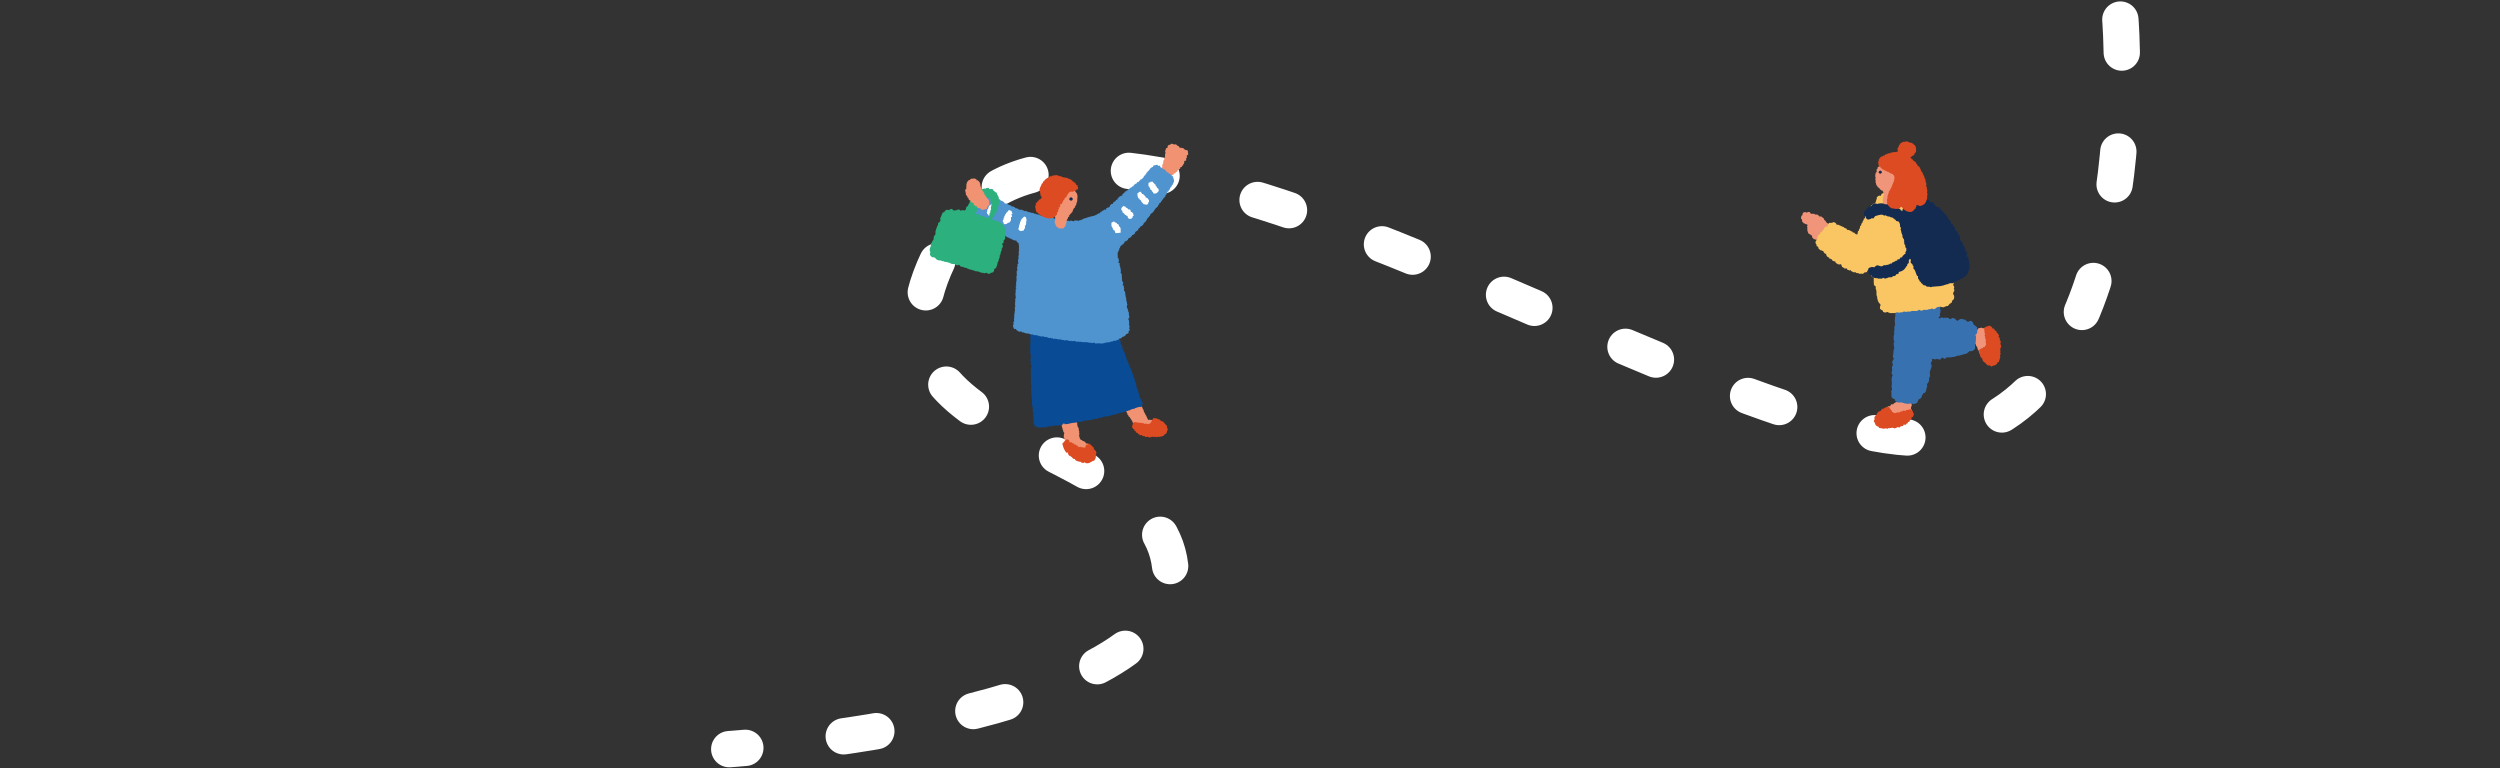 <svg xmlns="http://www.w3.org/2000/svg" xmlns:xlink="http://www.w3.org/1999/xlink" width="757" height="232.688" viewBox="0 0 757 232.688">
  <rect x="0" y="0" width="757" height="232.688" fill="#333333" stroke="none"/>
  <defs>
    <clipPath id="clip-path">
      <rect id="長方形_405" data-name="長方形 405" width="60.615" height="87.021" fill="none"/>
    </clipPath>
    <clipPath id="clip-path-2">
      <rect id="長方形_406" data-name="長方形 406" width="68.44" height="92.343" fill="none"/>
    </clipPath>
    <clipPath id="clip-path-3">
      <rect id="長方形_407" data-name="長方形 407" width="21.118" height="25.4" fill="none"/>
    </clipPath>
  </defs>
  <g id="グループ_17856" data-name="グループ 17856" transform="translate(4908 -5415.938)">
    <g id="pic_道03" transform="translate(-5436.556 1157.377)">
      <path id="パス_2458" data-name="パス 2458" d="M1170.6,4264.49s9.1,111.736-50.678,125.76-259.4-130.516-302.177-62.376,63.562,59.451,65.28,104.1S749.369,4485.4,749.369,4485.4" fill="none" stroke="#fff" stroke-linecap="round" stroke-width="11" stroke-dasharray="10 30"/>
      <g id="グループ_889" data-name="グループ 889" transform="translate(1073.923 4301.4)">
        <g id="グループ_888" data-name="グループ 888" transform="translate(0 0)" clip-path="url(#clip-path)">
          <path id="パス_2459" data-name="パス 2459" d="M10.043,157.366l-.429.321c-.052.154.194.153.214.214.149.439-.152.695-.214.857l-.107.75H9.4c-.122.18-.065.149-.321.214-.08.3-.191.308-.321.535l-1.393-.107-.107-.214H7.044l-.215-.322H6.615v-.107H6.187a1.269,1.269,0,0,1-.75-.322c-.422-.122-.138-.03-.321-.321H5.008v-.214l-.214-.107v-.535l-.322-.214-.107-.535H4.259v-.322l-.214-.107q-.054-.268-.107-.536H3.83v-.428l-.321-.214-.107-.643-.215-.107-.107-.643H2.974v-.214H2.866l.107-.642H3.08c-.036-.143-.071-.286-.107-.429H2.866v-.429l-.214-.107v-.107c-.078-.13.006-.006-.107-.107a1.338,1.338,0,0,1,.642-1.071l.107-.214h.429l.428-.642a4.718,4.718,0,0,1,1.178-.214v.107l.429.107v-.107l1.607-.214c.181.224.4.255.642.429l.429.535.429.107v.107l.428.322c0,.188-.107.857-.107.857h.107l.107.322.214.107c.138.229.012.443.107.75h.107l.107,1.393c0,.021-.151.036-.107.214h.107v.214h.107q.053.8.107,1.606h-.107Z" transform="translate(49.511 -93.698)" fill="#f09579" fill-rule="evenodd"/>
          <path id="パス_2460" data-name="パス 2460" d="M82.2,210.028a1.639,1.639,0,0,1,.107.857,4.315,4.315,0,0,1-.536.536c-.061.194.135.354.215.428v.964l-.321.214v.322h-.107l-.214.321-.536.107v.107h-.321l-.107.215a1.673,1.673,0,0,1-1.071.642l-.107.321a6.189,6.189,0,0,1-2.357.536v-.107l-.642-.214v-.107c-.209-.044-.6.278-.75.321-.342.1-.777-.221-.964-.321h-.214v-.107l-.214-.107v-.214h-.107v-.214l-.321-.107-.107-.214H73.2V214.1l-.322-.107c-.153-.646-.564-.544-.642-1.178H72.13c-.1-.277.6-1.39.75-1.5h.214l.107-.214h.107v-.321h.107l.107-.429a2.661,2.661,0,0,0,.75-.429h.214c.036-.107.071-.214.107-.321H74.7c.168-.189.124-.241.429-.321v-.107h.643c.065-.214-.015-.092.107-.214.188-.663.38-.188.857-.429l.214-.321h.214V208.1l.642-.214v-.107h.75c.06-.027,0-.148.321-.214a1.9,1.9,0,0,1,.535-.964h.107c.127-.083.011.009.107-.107a1.3,1.3,0,0,1,1.071.535l.214.107c.089.129.082.448.214.535h.321l.75.535.107.75c-.057.228-.369.612-.214,1.071Z" transform="translate(-48.78 -129.009)" fill="#f09579" fill-rule="evenodd"/>
          <path id="パス_2461" data-name="パス 2461" d="M19.435,156.163h.107v-.857h-.107v-.75h.107l-.107-2.142h.107l.107-.643h.107c.069-.3-.26-.537-.321-.75l.107-.75h.107l-.107-1.285h.107q.054-.214.107-.428h.107c.08-.358-.362-.586-.215-1.071h.107v-.321h.107v-.214h.107c.036-.107.071-.214.107-.322h.107c.012-.164-.316-.417-.321-.428v-.857l.214-.107-.107-.107q.054-.643.107-1.285h.107v-.321h.107l-.214-1.393v-.321c.033-.085.307-.024.214-.429h-.107v-.322h-.107v-1.5h.107v-.321h.107l-.107-.964h.107v-1.5H20.4v-.214h.107q-.054-.75-.107-1.5.053-.428.107-.857a.176.176,0,0,1-.107-.214h.107v-.214h.107l-.107-.535h.107q.054-.8.107-1.606l.214-.107v-.535h.107l.107-.321h.214l.215-.429h.214v-.107h.428l.107-.214h.215v-.107c.624.041.669.318,1.178.429q.053.535.107,1.071l.643-.214v.107h.321v.107l.321.107v-.107h.429l.107-.214h.214v-.107h.214v-.107l.857.107v-.107l.642-.107v.107h.535v.107h.322v.107l.642-.107v-.107c.26-.077.409.119.536.107v-.107h.642v.107a.87.87,0,0,0,.535.214v-.429l.322-.214v-.214l.214-.107v-.107l.429-.107.214-.321h.214l.107-.215h.429v-.107c.757.084.873.657,1.392.964q.054.482.107.964a.272.272,0,0,0-.107.322h.107c.036.178.072.357.107.535h-.107v.642h-.107v.214H34c-.007.077.2.393.107.643H34v.214h-.107a.9.9,0,0,0-.214.429,2.639,2.639,0,0,1,.428.107l.107-.214h.321V134.1c.388-.1.417.268.75.214v-.107h1.285v.107h.215l.214.321c.23.091.67-.23.75-.321a1.71,1.71,0,0,1,.964.214v.107c.287.231.39.475.857.535v-.214l.321-.107v-.107h.214v-.107h.322v-.107l.642.107v.107h.643l.107.214c.3.191.471.226.642.535.268-.06.782-.409,1.071-.321v.107h.214v.107l.322.214v.214h.107v.321h.107v.214l.321.107.107.214h.215v.107l.428.321c.012.694.182,1.642-.214,2.035-.122.18-.065.149-.321.214q.053.214.107.429h.107q-.053.964-.107,1.928H44.82v.857h-.107v1.071l-.75.643h-.428v.107L43,144.274l-.107.214-.857.642-.857.107v.107h-.215v.107h-.535v.107h-.215v.107h-.857v.107l-.429.107v.107h-.535v.107h-.75v.107h-.964v.107c-.118,0-.3-.217-.536-.107l-.214.321h-.322v.107a1.236,1.236,0,0,1-.857-.428l-.535.642h-.643v-.107h-.321v-.107c-.322-.048-.228.18-.322.214l-1.285-.214c.065.214-.015.092.107.214q-.054.322-.107.643l-.214.107v.214h-.107c-.036.191.372.9.214,1.393h-.107v.321h-.107v.322h-.107v.321H31.11v.214H31l.107,1.607H31q-.054.214-.107.429h-.107v.964h-.107v.322l-.215.107v.214l-.321.214q.053.428.107.857h-.107v.321h-.107q-.108.589-.214,1.178h-.107c-.095.353-.385.474-.75.535-.035.143-.071.286-.107.429l-.214.107v.322h-.107v.214a1.289,1.289,0,0,1-.964.75,3.894,3.894,0,0,1-.428,1.071l-.429.107v.107H26.4v.107h-.535v-.107l-.75-.107v.107h-.642v.107c-.18.03-.186-.1-.214-.107h-.643v-.107h-.429v-.107h-.429v-.107c-.636-.185-1.325.174-1.714-.214-.427-.1-.572-.408-.642-.857h-.322v-.107c-.344-.092-.378-.274-.642-.428q-.053-.964-.107-1.928h.107Z" transform="translate(7.961 -80.835)" fill="#3871af" fill-rule="evenodd"/>
          <path id="パス_2462" data-name="パス 2462" d="M143.238,58.588l.429.322v.321l.321.214.535.75h.214a3.144,3.144,0,0,0,.429.964l.429.107v.107l.322.214V61.8h.107v.429h-.107v.214h-.107c-.014.151.087-.043.107.107v.75l-.535.428v.429h-.107v.322l-.429.321v.107l-.642.107-.214.321-1.606.214v-.107h-.215l-.214-.321c-.177-.059-.2.1-.214.107a2.134,2.134,0,0,1-1.285-.214v-.107l-.321-.214c-.107-.182-.037-.6-.214-.75H139.7l-.215-.321-.429-.107a2.618,2.618,0,0,1-.428-1.928c-.008-.114-.217-.219-.107-.429h.107v-.429l-1.286-.535v-.214c-.214-.065-.092.015-.214-.107-.317-.366.135-.614-.429-.964,0-.483,0-.717.215-.964l.214-.107V57.41h.107V57.2c.029-.048.149-.094.214-.214l.642-.107v.107h.321v.107h.107v-.107c.127-.04.55-.2.75-.107l.429.535h1.071l.107.214h.75v.107h.214l.321.428c.217.138.481-.02.75.107l.107.214h.214Z" transform="translate(-136.704 -35.516)" fill="#f09579" fill-rule="evenodd"/>
          <path id="パス_2463" data-name="パス 2463" d="M38.289,54.07l.214-.107.107-.75.75-.642v-.321l.535-.322v-.214l.536-.429v-.214h.107v-.214h.107c.036-.107.071-.214.107-.322a3.084,3.084,0,0,1,.857-.214c0-.7.195-.68.429-1.071.511.011,1.039.039,1.286-.214a1.239,1.239,0,0,1,.857.429l.107.321.857.107.107.214h.321v.107l.429.107v.107h.321v.107h.214l.107.214c.442.271.675-.01.857.643a1.43,1.43,0,0,1,1.071.321h.214l.107.214h.215l.107.214.535.107.107.214a1.528,1.528,0,0,0,.749.322l.215-1.071h.214l.107-.642.214-.107c.126-.271-.029-.532.107-.75L51.785,50v-.428h.107v-.214l.322-.214v-.429l.214-.107v-.214h.107v-.322l.428-.321v-.536h.107V47c.03-.05.15-.09.214-.214l.535-.107c-.018-.413-.194-.826,0-1.178l.429-.322.107-.643c.428-.129.132-.03.321-.321h.107V44l.429-.214v-.214a5.3,5.3,0,0,1,.857-.214,1.02,1.02,0,0,1,.107-.535h.107v-.536h.107v-.214H56.5v-.643h.107A1.129,1.129,0,0,1,57.462,41v.107h.107V41h.214c.063-.532.281-.616.75-.75v-.107h.107v.107h.321v.107l.429-.107v-.107h.75v-.107h.214v-.107h.322l.107-.214.536-.107V39.5c.216-.044.433.246.535.214l.107-.214L62.6,39.4V39.5h.214v.107l.857-.107v.107c.195.093.293.067.429.214v.214c.095-.134.232-.054.428-.107v-.107a.273.273,0,0,1,.321.107c.442.145.632.071.75.535h.535v.107h.215l.107.214h.214V40.9h.214a2.933,2.933,0,0,1,.429,1.071h.429v.107a.858.858,0,0,1,.535.107v.107l.321.107v.214h.107l.107.321c.292.081.244.026.322.321h.214c.1.387.191.229.214.75a1.22,1.22,0,0,1,.75.535v.322l.321.214q.107.535.215,1.071h.107v.214h.107v.322h.107c.3.371.126.03.429.214l.429.429v.321l.214.107v.214h.107v.321l.322.214v.214h.107l.107.429h.107l.107.642.214.107.107.321.321.214q.053.321.107.643l.321.214V51.5h.107a.519.519,0,0,1-.107.536v.107l.75.535v.643l.214.107a1.4,1.4,0,0,1,.322,1.178c.812.212.472.934.857,1.5l.321.214q.054.321.107.643l.214.107V57.6l.322.214v.75l.321.214V59h.107q-.053.589-.107,1.178l.321.214.107.429.321.214a1.572,1.572,0,0,1,.107.964h-.107v.321h-.107l-.107.321a1.971,1.971,0,0,1,.642.322q.053.321.107.642h.107v.214H79.1v.429h.107c.119.4-.225,1.04-.214,1.071l.321.214v.214h.107v.214h.107a.3.3,0,0,1-.107.322c-.024.232.107.214.107.214v.643l.214.107c.149.354-.176.748-.107.964l.215.107q.053.321.107.643h-.107v.428h.107v.535h-.107l-.107.429h-.107c-.149.435.147.693.215.857a1.751,1.751,0,0,1,0,1.071h-.107v.214l-.429.321-.107.536-.321.214v.107h-.215l-.642.75-.749.107v.107h-.215v.107h-.321v.107l-.75-.107v-.107l-1.178.107v.107H74.6l-.215.321-.429.107v.107c-.381.128-.616-.256-.857-.214v.107h-.215v.107h-.642v.107h-.321V75.6H70.53v.107h-.215v.107c-.557.194-.872-.324-1.178-.214l-.107.214h-.215v.107H66.994v.107h-.321v.107H65.495v.107c-.245.041-.59-.238-.964-.107v.107h-.214v.107h-.75v.107l-1.178-.107v.107h-.215v.107H60.782v.107h-.107v-.107l-.643-.107-.107-.214-.75.107v.107l-.75-.214-.107-.428c-.447-.1-.531-.346-.857-.535-.012-.475-.033-.86.214-1.071a1.55,1.55,0,0,0-.428-.643h-.107q-.053-.214-.107-.428l-.214-.107V72.6h-.107v-.429h-.107v-.643H56.5v-.321h-.107v-.536H56.5c0-.151-.081.042-.107-.107v-.857h-.107v-.322h-.107V68.53l-.535-.429q-.054-.7-.107-1.393h.107V66.6h-.107a1.477,1.477,0,0,1,.107-.535l-.75-.643v-.75c.039-.146.153.037.107-.107l-.214-.107v-.321h-.107L54.57,63.6h-.107V63.5a1.887,1.887,0,0,1-.75.107c-.08.355-.2.557-.535.643h-.429l-.214.321H52.32v.107c-.255.093-.409-.114-.535-.107v.107h-.643v-.107h-.215v-.107h-.642l-.107-.214h-.214v-.107c-.109-.023-.287.194-.535.107v-.107h-.214v-.107H49v-.107h-.214l-.214-.322c-.234-.1-.3.12-.428.107V63.6l-.536-.107-.107-.321-.107-.107h-.642c-.277-.107-.311-.34-.75-.429-.083-.363-.248-.492-.322-.857-.468.034-.777.2-1.071-.107-.344-.092-.379-.274-.643-.428v-.322A1.3,1.3,0,0,1,43,60.6l-.107-.321h-.321v-.107c-.158-.066-.3-.055-.429-.107l-.107-.322a1.04,1.04,0,0,1-.857-1.071.994.994,0,0,1-.857-.857l-.429-.107V57.6h-.429V57.5c-.291-.081-.244-.026-.321-.321h-.214a3.878,3.878,0,0,1-.214-.75H38.4v-.107h-.107l-.107-.642h-.107v-.214h-.107c-.176-.522.21-.827.321-1.071Z" transform="translate(-33.57 -24.613)" fill="#f9c663" fill-rule="evenodd"/>
          <path id="パス_2464" data-name="パス 2464" d="M76.371,20.584l.215-.107v-.214l.214-.107-.214-.429h.107v-.214l.214-.107.107-.535.321-.107v-.107h.215v-.107l.642-.214v-.107l.749-.107.107-.214h.429V17.8h.107a.173.173,0,0,0,.215.107,2.13,2.13,0,0,1,.964-.107c.038.01.028.136.214.107V17.8h.107l.107.214.107-.107.643.107v.107h.321v.107h.214v.107h.214l.107.214c.41.256.7.078.857.642h.321V19.3l.75.642v.214l.214.107v.321h.107V20.8h.107v.214l.321.214v.321h.107v.214h.107v.321H85.8V23.9l-.214.107v.643h-.107l-.107.429h-.107V25.4l-.214.107-.107.536h-.107l-.107.321h-.107v.214h.107v1.178l.214.107V28.4h-.107q.053.321.107.643c-.134.113-.116.183-.214.321h-.107v.321l-.643.429v.214c-.24.033-.281.009-.428.107v.107h-.214l-.107.214h-.643l-.107.214-1.714.107v-.107l-.429.107v-.107H80.12v-.107l-.536-.107-.107-.214a1.3,1.3,0,0,0-.642-.321l-.107-.536h-.107v-.214h-.107q.053-.214.107-.429h-.107c-.045-.253.107-.321.107-.321q-.053-.321-.107-.643l.214-.107q-.053-.267-.107-.535l.215-.107c.144-.379-.262-1.036-.321-1.285a1.721,1.721,0,0,1-1.071-.857h-.215v-.214c-.214-.065-.092.015-.214-.107h-.107v-.322h-.214a.831.831,0,0,0-.107-.429h-.107v-.428h-.107v-.964h-.107l.107-.857h-.107v-.857h.107Z" transform="translate(-53.799 -11.104)" fill="#f09579" fill-rule="evenodd"/>
          <path id="パス_2465" data-name="パス 2465" d="M26.09,48.945l.107-.214h.214l.214-.214V48.3h.107l.321-.428.643-.107V47.66h.215c.055-.034.084-.149.214-.214v-.214l.321-.107v-.107h.322V46.91c.416-.14.911.158,1.178.107V46.91l1.178-.107v.107c.148.034-.014-.024.107-.107h.107v.107h.429v.107h.214v.107h1.607v.107c.452.151.514-.039.642.429l.75-.107.107.214H35.3v.214h.535l.214.321c.377.246.611.073.75.643.233.051.3.068.429.214h.107v-.429h.107v-.214h.107v-.535h.107v-.214h.107v-.321l.215-.107v-.321l.964-.857.107-.214.536-.107.107-.214.535.107.429-.535h.321v-.107a1.68,1.68,0,0,1,.749.107v-.107h.322v-.107c.162-.03.408.146.749.107h.107v-.107l1.071.214.107.214H44.3l.214.322h.857c.228.116.346.975.75.857v-.107h.428a6.672,6.672,0,0,1,.964,1.393h.535c.18.207.273.1.428.214l.107.322.321.107.536.75h.214c.036.143.072.286.107.429h.214l.107.214h.107v.214l.535.429v.321l.429.214.107.535.75.643v.642l.321.107c.036.071.072.143.107.214h.214l.215.642c.214.065.092-.015.214.107.318.319.051.681.214.964l.642.321q.054.321.107.643l.321.214.107.428.214.107v.214h.107v.857c.17.519.616.834.857,1.286l.322.964c.122.18.065.149.321.214a2.5,2.5,0,0,1,.107.964c-.024.15-.1-.044-.107.107l.536.321c.3.417-.032.936-.107,1.285.3.08.308.192.536.322a2.224,2.224,0,0,1,.107.75c-.011.151-.1-.044-.107.107l.214.107v.321h.107q-.054.375-.107.75h.107a7.5,7.5,0,0,1,0,1.714h-.107c-.036.143-.072.286-.107.429h-.107c-.11.293.033.525-.107.75l-.321.214v.214l-.536.429v.107h-.321l-.214.429-.535.107v.107H54.9l-.107.214h-.214v.107h-.322v.107h-.214l-.107.214-.428.107v.107h-.429l-.214.322h-.215v.107H51.581v.107l-.428.107v.107h-.535v.107H50.4v.107h-.429v.107h-.321v.107h-.535v.107l-2.678.214c-.244.02-.412.2-.75.107v-.107h-.857v-.107h-.322l-.214-.321h-.535v-.107c-.292-.081-.244-.025-.321-.321-.447-.119-.39-.356-.643-.643l-.321-.214v-.321l-.214-.107v-.214h-.107v-.107h-.107v-.75l-.322-.107q-.321-.857-.642-1.714h-.107l-.107-.322-.214-.107v-.857l-.215-.107-.107-.429-.429-.321c-.17-.305-.024-.691,0-1.071-.26-.066-.236-.113-.429-.214-.062.15-.038.241-.107.429h-.107V64.9l-.429.321q-.053.321-.107.643h-.214a2.748,2.748,0,0,1-2.249,1.714l-.107.535H36.05v.107l-.642.107c-.066.26-.113.236-.214.429-.224.044-.207.1-.214.107h-.536l-.214.321-1.285.107V69.4H32.73v.107H32.3v.107c-.445.119-.519-.284-.857-.214v.107h-.214v.107H29.838V69.51H29.41V69.4H29.3v.107l-.964-.214-.214-.321h-.107v-.321c-.105-.147-.265-.006-.429-.107v-.107l-.321-.214v-.214H27.16c-.138-.288.053-.289-.214-.535-.006-.706-.033-.927.429-1.179h.214V66.19h.322v-.107l.964.107.214-.321H29.3l.107-.214h.321v-.107l.964.322c.553.153.769-.23,1.071-.322a.3.3,0,0,1,.321.107c.151.017-.039-.068.107-.107h.321V65.44h.535v-.107h.215c.357-.181.307-.353.749-.214l.322-.429.535-.107.107-.214h.214v-.107l.535-.107.107-.322.642-.107c.08-.3.192-.308.322-.535h.429c.1-.435.276-.5.535-.75l.107-.214h.214l.214-.214c-.062-.222-.132-.263,0-.535h.107v-.214h.107v-.857L38.3,60.3v-.214h-.107v-.643l-.214-.107c-.13-.229-.042-.442-.107-.75h-.107c0-.137.185-.271.107-.536h-.107v-.428l-.214-.107V57.3h-.107v-.214h-.107v-.75h-.107l-.107-.429h-.107v-.536h-.107v-.428H36.8c-.092-.318.161-.593.107-.75l-.214-.107v-.214h-.107v-.75a5.23,5.23,0,0,1-.321-.75l-.857-.214-.107-.321-.321-.107-.215-.321h-.214l-.107-.214H34.23v-.107H33.8V50.98h-.214v-.107l-.857-.107v-.107l-.428-.107v-.107l-.536.107v-.107h-.321v-.107h-.214V50.23a8.071,8.071,0,0,0-2.25.536l-.321.535c-.227.162-.57,0-.857.107v.107c-.126.054-.872.32-1.071.214v-.107c-.388-.1-.476-.452-.535-.857-.3-.08-.308-.192-.536-.322v-.75h.107c.009-.61.027-.461.322-.75" transform="translate(-6.642 -28.101)" fill="#132b51" fill-rule="evenodd"/>
          <path id="パス_2466" data-name="パス 2466" d="M59.585,5.355l.215-.107V5.034l.642-.535h.322l.107-.214h.322V4.177h.214l.214-.321h.429V3.749h.214V3.642h.322V3.535h.535V3.427h.215V3.32l1.928-.214a3.005,3.005,0,0,1,.107-.429h-.107v-.75l.321-.214q.054-.321.107-.643H65.8a1.254,1.254,0,0,0,.322-.535c.373-.09.546-.32.857-.428h.642V0h.75V.107L68.8.214V.321l.857.107.107.214h.214l.107.215.535.428c.036.143.071.286.107.429h.107v.75l.107.107v.107h-.107v.535h-.107c-.081.292-.025.244-.321.322v.428h-.214v.214c-.5.116-.647.445-1.071.643l.214.321h.214v.214c.309.078.355.115.429.429.413.114.337.321.75.429q.053.214.107.428c.41.116.149.026.321.322h.107v.321h.107l.107.214h.214a4.134,4.134,0,0,1,.75,1.607c.214.064.092-.015.214.107h.107V9.64l.214.107v.214h.107v.321l.214.107q.054.321.107.643h.107v.214h.107v.321h.107v.642h.107v.214h.107v.535c.01.037.148.026.107.214h-.107l-.107.322.214.107v.322h.107v.428c.038.147.094-.044.107.107-.051.072-.16.007-.107.214h.107v.535h-.107q.053.321.107.642h.107l-.214.857h.107a4.013,4.013,0,0,1-.964,2.357l-.429.107-.107.214h-.321v.107a1.411,1.411,0,0,1-1.071-.214h-.321v.107h-.107v.321a2.949,2.949,0,0,0-.321.75c-.309.078-.355.115-.429.429h-.214V21.1a.882.882,0,0,0-.429.107v.107a2.265,2.265,0,0,1-1.178-.107h-.322V21.1a2.865,2.865,0,0,1-1.5-1.285.809.809,0,0,0-.535.214v.107l-.429.107v.107l-.75.107v-.107a.2.2,0,0,0-.214.107c-.221.023-.214-.107-.214-.107-.551-.125-.865.042-1.179-.321h-.214l-.536-.643H62.37v-.321l-.215-.107v-.321h-.107c-.074-.249.128-.293.107-.429h-.107v-.857l.214-.107a1.822,1.822,0,0,1,0-.964h.107v-.321h.107v-.322h.107V15.21h.107V15l.214-.107.107-.428.214-.107v-.321h.107v-.214l.214-.107v-.429h.107l.107-.429h.107v-.321h.107v-.214h.107V12h.107q.054-.536.107-1.071h.107v-.107H64.3V10.6h-.107v-.322l-.214-.107-.214-.321h-.215V9.747l-.535-.107V9.533l-.322-.107-.107-.214h-.429L62.049,9h-.321V8.89L61.3,8.783V8.676h-.214l-.107-.214h-.321l-.107-.214c-.366-.245-.411-.12-.535-.643L59.585,7.5c-.168-.814-.322-1.028,0-1.821Z" transform="translate(-36.039)" fill="#dc4b22" fill-rule="evenodd"/>
          <path id="パス_2467" data-name="パス 2467" d="M73.411,214.739l.207-.23a1.874,1.874,0,0,1,1.081-.278c.193-.108.014-.057.3-.06a6.932,6.932,0,0,0,.521.717c.02.1.041.2.06.3l.267.074.157.474.4.11-.036.134.3-.06-.037.134c.258.1.859-.24,1.081-.278l.4.11.376-.328.267.074.207-.231.267.073.207-.23.534.146.377-.327.267.073a3.491,3.491,0,0,1,1.081-.278c.095.212.2.2.327.377l-.036.134.267.073q.012.218.024.437l.327.377a5.485,5.485,0,0,1-.427,1.031l-.266-.073c-.106.445.058.509-.22.8l-.3.06-.146.534-.474.157-.11.4-.134-.037a1.158,1.158,0,0,0-.413.461l-.7-.05-.11.4-.741.084-.243.364-.838-.086-.377.327-.266-.073-.037.133-.934-.256-.036.133-.571-.013-.036.134-.4-.11-.206.23-.668-.183-.036.134-.267-.073-.036.134-1.638-.306q-.03-.151-.06-.3c-1.344-.377-.869-1.007-1.539-1.714l.353-.764-.133-.037q.006-.285.013-.57l.134.036.28-.5.134.037.353-.764.134.036.073-.267.814-.351.28-.5.134.037.207-.23.267.073" transform="translate(-48.402 -133.799)" fill="#dc4b22" fill-rule="evenodd"/>
          <path id="パス_2468" data-name="パス 2468" d="M.4,157.462l-.2-.233a1.873,1.873,0,0,1-.143-1.107c-.083-.2-.055-.021-.023-.309a6.881,6.881,0,0,0,.776-.429l.308-.023.105-.256.489-.1.158-.384.128.053c-.008-.1-.015-.206-.023-.308l.128.053c.135-.244-.132-.881-.143-1.107l.158-.384-.278-.414.105-.256-.2-.233.105-.256-.2-.233.211-.512-.278-.414.105-.256a3.486,3.486,0,0,1-.143-1.106c.221-.068.225-.173.414-.279l.128.053.105-.256.437.03.414-.278a5.5,5.5,0,0,1,.971.55l-.105.256c.429.159.513.005.768.316l.023.309.512.211.1.489.384.158-.053.128a1.158,1.158,0,0,0,.407.466q-.068.347-.135.693l.384.158L6.281,153l.331.286-.188.821.279.414-.105.256.128.053-.369.9.128.053q-.042.282-.083.564l.128.053-.158.384.2.233-.263.64.128.053-.105.256.128.053-.5,1.588-.309.023c-.539,1.287-1.106.739-1.89,1.317l-.715-.444-.053.128-.565-.083.053-.128-.459-.339.053-.128-.715-.445.053-.128-.256-.105-.248-.851-.459-.339.053-.128-.2-.233.105-.256" transform="translate(53.891 -92.789)" fill="#dc4b22" fill-rule="evenodd"/>
          <path id="パス_2469" data-name="パス 2469" d="M96.5,24.209l0-.014c-.1-.1-.092-.134-.133-.262l.026-.04h0l.014-.022c-.011-.054-.005-.03.017-.054l0,0c.006-.006.011-.009.017-.014l-.01-.019.038-.02-.01-.019a.466.466,0,0,1,.1-.1l.013-.013-.015-.015a.464.464,0,0,1,.33-.179l.086.062.028,0,.005-.006.006.008c.136.022.147.054.254.131,0,.038,0,.076.007.114l.008.016H97.3s0,.006,0,.01l.031.029-.014.015c.03.048.027.044.019.053a.526.526,0,0,1,.008.229l-.1.077.01.019a.257.257,0,0,1-.047.017l-.1.122-.045-.015-.075.075-.015-.015c-.075.042-.024.016-.09,0l-.015.015-.03-.03h0l-.015.015a.317.317,0,0,1-.041-.016H96.7l-.014-.038-.011,0-.015-.013L96.58,24.3l0-.021c-.077-.031-.032-.011-.054-.065l-.006-.006-.017,0" transform="translate(-72.895 -14.638)" fill="#132b51" fill-rule="evenodd"/>
        </g>
      </g>
      <g id="グループ_891" data-name="グループ 891" transform="translate(820.049 4310.925) rotate(-8)">
        <g id="グループ_890" data-name="グループ 890" clip-path="url(#clip-path-2)">
          <path id="パス_2470" data-name="パス 2470" d="M76.465,187.477l.115.369-.122,0-.007.366c-.242-.078-.105.015-.242-.127a1.548,1.548,0,0,0-.613.109c-.076.327-.321.589-.383.847a.208.208,0,0,0,.117.247l-.132.486.122,0,0,.244.122,0-.017.854.122,0c0,.167-.2.194-.132.486l.122,0q-.006.305-.013.61l.122,0,0,.244.122,0-.01.488.122,0-.012.61.122,0q-.009.428-.018.854l.122,0-.007.366.122,0q-.066.243-.132.486l.122,0q-.012.549-.022,1.1l.122,0,0,.244.122,0-.01.488.122,0c.135.208.071.172.361.252l0,.244.72.625,0,.122.244,0c.105.42.254.319.351.74l.608.135,0,.122a.991.991,0,0,0,.727.259c.069.245-.019.1.117.247l0,.122.366.007,0,.122a1.834,1.834,0,0,0,.852.139c.069.3.123.271.234.493l1.34.149,0-.122.61.013,0-.122.732.015,0-.122c.522-.142.354-.461.747-.718q-.045-.733-.092-1.467l-.242-.127q0-.183.008-.366l-.361-.252,0-.122c-.224-.134-.477.074-.608-.134-.2-.314.228-.234-.232-.615l0-.122-.61-.012-.232-.615-.486-.132,0-.122-.366-.008-.117-.246-.608-.134-.087-1.711-.122,0,.127-.241-.122,0,0-.244.122,0c0-.04,0-.081,0-.122l-.123,0q0-.183.008-.366l-.122,0,.127-.242.015-.732-.122,0,0-.122c.068-.089.2-.067.129-.363l-.122,0q.013-.671.027-1.342l-.241-.127.012-.61a8.87,8.87,0,0,1-.463-1.23l-.366-.007,0,.122-.122,0,.01-.488-.122,0-.357-.5a2.083,2.083,0,0,1-1.09-.388c-.384.033-.309.027-.493.234l-.122,0c0,.122-.005.244-.008.366l-.122,0a.931.931,0,0,0-.254.483l-.122,0" transform="translate(-80.191 -87.913) rotate(-14)" fill="#f19273" fill-rule="evenodd"/>
          <path id="パス_2471" data-name="パス 2471" d="M46.551,189.237q-.013.671-.027,1.342l.122,0-.015.732.122,0q-.006.305-.013.61l.122,0,0,.244.122,0c.042.219-.434.933-.276,1.581l.122,0c.026.132-.127.242-.127.242l0,.122.122,0-.007.366.122,0,0,.122-.122,0q.048.611.1,1.223l.122,0,0,.244.122,0-.125.119q.053.368.107.735l.122,0,.112.49.122,0,0,.244.241.127,0,.244.242.127q0,.122-.005.244l.361.252,0,.244.241.127,0,.122.486.132,1.074,1.243.488.01q0,.183-.008.366l.122,0c.07.31.068.2.236.371l.117.247,1.1.022.236.371,1.345-.095,0-.122.244,0,0-.122c.371-.091.424-.219.5-.6l.369-.114a3.063,3.063,0,0,0,.4-1.457l-.122,0,0-.122q.007-.305.013-.61l-.242-.127-.109-.613-.242-.127a2.073,2.073,0,0,1-.593-.867c-.571-.187-.184-.21-.478-.5-.135-.132-.313-.01-.486-.132l-.114-.368a1.571,1.571,0,0,0-.845-.506l0-.244c-.264-.063-.344-.085-.483-.254a2.584,2.584,0,0,1-.212-1.592s.134.031.127-.241l-.114-.369.122,0q.006-.305.013-.61l-.122,0,.137-.729-.122,0,0-.244-.122,0-.1-1.1a.208.208,0,0,0,.127-.242l-.122,0,.02-.976-.122,0,.01-.488-.122,0,.007-.366-.122,0,.007-.366-.241-.127,0-.244c-.048-.076-.162-.094-.239-.249-.171-.073-.588-.325-.849-.262-.015,0-.046.223-.249.239l-.236-.371-.608-.134,0-.122-.244,0,0-.122c-.4-.169-.41.1-.727-.259-.394.1-.438.3-.742.473a3.2,3.2,0,0,1-.266,1.093q-.009.427-.018.854l.122,0-.139.852.122,0" transform="translate(-27.468 -110.015)" fill="#f19273" fill-rule="evenodd"/>
          <path id="パス_2472" data-name="パス 2472" d="M83.578,207.156l-.117-.247a1.65,1.65,0,0,0-.844-.505c-.136-.14,0-.052-.242-.127a6.087,6.087,0,0,1-.62.475l-.127.242-.244,0-.252.361-.366-.007,0,.122-.242-.127,0,.122c-.244.023-.666-.417-.844-.505l-.366-.008-.236-.371-.244,0-.117-.247-.244,0-.117-.247-.488-.01-.236-.371-.244,0a3.079,3.079,0,0,0-.844-.505c-.133.155-.219.121-.371.236l0,.122-.244-.005-.129.364-.371.236a4.833,4.833,0,0,0,.1.979l.244.005c-.022.4-.176.416-.015.732l.242.127-.01.488.361.252-.007.366.122,0a1.021,1.021,0,0,1,.234.493l.608.134-.007.366.605.256.114.369.73.137.236.371.244,0,0,.122.854.017,0,.122.486.132,0,.122.366.007.117.247.61.012,0,.122.244,0,0,.122,1.462.152.127-.242c1.231.018.987-.634,1.73-1.063l-.107-.734.122,0,.132-.486-.122,0-.112-.49-.122,0q-.054-.367-.107-.735l-.122,0,0-.244-.6-.5q-.056-.245-.112-.49l-.122,0-.117-.247-.244,0" transform="translate(-83.006 -98.662) rotate(-14)" fill="#dc4b22" fill-rule="evenodd"/>
          <path id="パス_2473" data-name="パス 2473" d="M47.51,207.311c0-.848-.17-.522-.468-.986-.813.076-1.127.733-1.73,1.063a6.056,6.056,0,0,0,.794,2.946l.488.01-.012.61.122,0,0,.244.122,0,.117.247.244,0,.117.246.361.252,0,.244.242.127,0,.122.486.132.114.369a3.634,3.634,0,0,0,1.694.767l0,.244a1.752,1.752,0,0,0,.852.14c.023,0,.045-.191.247-.117l.117.247a1.824,1.824,0,0,0,1.1.144c.292-.083.662-.237.984-.346l0-.122.364.129,0-.122.368-.115.127-.241.122,0c0-.081,0-.163.005-.244l.246-.117q0-.244.01-.488l.246-.117q-.055-.306-.109-.613l.122,0A1.2,1.2,0,0,0,55,211l-.122,0,0-.244-.361-.252q.007-.305.013-.61l-.122,0c-.086-.334-.023-.278-.359-.373-.132-.661-.439-.559-.712-.991l-.366-.007,0,.122c-.208.125-.328.306-.612.109l0-.122-.122,0,.114.368-.122,0a.952.952,0,0,0-.132.486l-.613.11-.117-.247-.122,0,0,.122-.363-.129,0-.122-.366-.007,0-.122-.49.112-.354-.617-.244,0-.117-.246c-.383-.234-.315.211-.481-.376a1.5,1.5,0,0,1-.6-.379c0-.04,0-.081,0-.122l-.729-.137" transform="translate(-26.806 -122.063)" fill="#dc4b22" fill-rule="evenodd"/>
          <path id="パス_2474" data-name="パス 2474" d="M59.409,140.763l-.242-.127q.009-.427.018-.854l-.241-.127c-.036-.127.2-.217.132-.486l-.122,0,.015-.732-.122,0q0-.183.008-.366l-.122,0,.012-.61-.122,0-.1-1.1a.2.2,0,0,0,.127-.242l-.122,0q0-.244.01-.488l-.122,0,.01-.488-.122,0q.01-.488.02-.976l-.242-.127.132-.486c-.005-.017-.214-.061-.239-.249.069-.076.2-.129.129-.363l-.122,0,0-.244-.122,0q-.05-.55-.1-1.1l-.122,0,.007-.366-.122,0,.007-.366-.122,0,.012-.61-.122,0,.007-.366-.122,0,.007-.366-.122,0,.012-.61-.122,0,0-.244-.122,0q-.049-.611-.1-1.223l-.122,0,0-.244-.122,0q.009-.428.018-.854l-.122,0,.01-.488-.241-.127q.066-.243.132-.486l-.361-.252.137-.73-.122,0,.01-.488-.361-.252c-.058-.178.238-.489.139-.852l-.122,0,.01-.488-.122,0q-.051-.489-.1-.979l-.361-.252c-.109-.253.114-.347.132-.486l-.122,0,0-.244-.122,0,.01-.488-.241-.127.01-.488-.122,0a.571.571,0,0,0-.481-.376l.137-.73-.122,0,0-.244-.122,0q.01-.488.02-.976l-.122,0,0-.244-.122,0q-.052-.428-.1-.856l-.122,0,0-.244-.122,0,.01-.488-.122,0c0-.122.005-.244.008-.366l-.122,0,0-.244-.122,0q0-.244.01-.488l-.84-.749,0-.122-.366-.007,0-.122-.73-.137,0,.122-.122,0a.215.215,0,0,0-.242-.127l0,.122-.729-.137,0,.122-.123,0c0-.04,0-.081,0-.122-.274-.041-.348.136-.491.112,0-.041,0-.081,0-.122l-.366-.007c-.178.02-.2.168-.49.112l0-.122c-.173,0,.047.1-.125.12a2.7,2.7,0,0,1-1.093-.266l-1.1-.022,0,.122-.122,0,0-.122-.732-.015c-.169.033.045.149-.125.12l0-.122-.732-.015,0-.122-.122,0c0,.041,0,.081,0,.122l-.122,0c0-.041,0-.081,0-.122l-.491.112,0,.122-.852-.139,0,.122-.61-.013-.117-.246a.188.188,0,0,0-.247.117c-.311.036-.363-.129-.363-.129l-.979.1,0-.122-.366-.008,0-.122c-.172-.013.048.117-.125.119l-.486-.132c0,.041,0,.082,0,.122l-.488-.01c0-.041,0-.082,0-.122L36.8,111.86l0-.122-.244,0,0-.122-1.1-.022c-1-.324-2.39-.354-3.4-.68l-.854-.018,0-.122a.807.807,0,0,0-.988.591c-.245.069-.1-.019-.247.117-.4.417-.216,1.523-.411,2.189l-.122,0q.055.306.109.613l-.122,0,0,.244-.122,0q-.009.427-.018.854l.123,0c0,.041,0,.081,0,.122l-.246.117q-.009.427-.018.854c-.013.045-.167.025-.127.242.031.169.169-.041.12.125l-.122,0,0,.244-.122,0-.149,1.34c0,.025.171.044.117.246l-.122,0,0,.244-.122,0q-.009.427-.018.854l-.122,0q-.009.427-.018.854l-.122,0q-.08.975-.161,1.95l-.122,0,.229.737-.122,0-.012.61-.122,0,0,.244-.122,0L28,124.5l-.122,0q-.006.305-.013.61l.122,0,0,.122-.122,0,0,.244-.122,0c-.085.386.4.555.222,1.1l-.122,0-.007.366-.246.117.109.613-.122,0,0,.244-.122,0q-.01.488-.02.976l-.122,0c0,.158.2.31.109.613l-.122,0-.017.854-.122,0q-.009.427-.018.854l-.122,0q.052.428.1.857l-.122,0,0,.122a.328.328,0,0,1,.114.369l-.122,0-.007.366-.122,0a1.956,1.956,0,0,0,.1.857l-.122,0q-.007.305-.013.61l-.122,0a.31.31,0,0,0,.115.368l-.147,1.218c.007.032.158.042.117.246l-.122,0-.159,1.828q.048.611.1,1.223l-.122,0-.01.488-.122,0,0,.122.122,0-.007.366.122,0-.137.73-.122,0,.114.368a.312.312,0,0,0-.129.364l.122,0q-.142.973-.284,1.947l.244,0a1.552,1.552,0,0,1-.134.608l.361.252,0,.122.485.132.117.246,1.217.147c.023,0,.046-.17.247-.117l0,.122.244,0c0,.041,0,.082,0,.122l.611.013,0-.122c.169,0,.193.2.486.132l0-.122,1.1-.1,0,.122.244,0,0,.122.122,0,0-.122.366.007,0-.122.854.018c0,.041,0,.081,0,.122l1.953.04,0-.122.244.005c.12-.062.094-.374.493-.234l.117.247,1.464.03,0-.122c.285-.064.334.153.486.132l0-.122,2.2.045,0-.122,1.218.147,0-.122.366.007,0-.122,1.1.022,0,.122.122,0,0-.122,1.587.032,0-.122.244,0,0-.122c.221-.005.809.275,1.218.147l0-.122.244.005,0-.122.363.129,0-.122c.134.005.406.225.73.137l0-.122.735-.107,1.708.035,0-.122.854.017c0-.04,0-.081,0-.122l1.1.022,0-.122.61.013c0-.041,0-.082,0-.122l.244,0,0-.122.12.125,1.957-.2,0-.122.732.015,0-.122.732.015,0-.122.244.005,0-.122.488.01,0-.122.364.129,0-.122.488.01,0-.122,1.469-.214,0,.122c.906-.031.5-.369.991-.712l.015-.732-.241-.127c-.132-.318.035-.6-.1-.857" transform="translate(-15.468 -65.513)" fill="#094b95" fill-rule="evenodd"/>
          <path id="パス_2475" data-name="パス 2475" d="M144.421,7.6l0,.244-.247.117,0,.244-.122,0a1.478,1.478,0,0,0-.381.724c.189.162.25.317.478.5l0,.122.366.008a2.745,2.745,0,0,1,.841.627c1.4-.006,1.722-.623,2.824-.8.229-.674.158-.116.618-.354l.127-.242.368-.114.376-.481c.449-.291.666-.047.869-.715l.49-.112c.163-.491.093-.132.374-.359l.129-.364.122,0A1.093,1.093,0,0,0,151.9,5.8l.613-.109q.068-.364.137-.73l.246-.117q.006-.305.013-.61L153.406,4q.012-.61.025-1.22c-.069-.135-.7-.282-.847-.383l-.237-.371a1.971,1.971,0,0,0-1.213-.391c-.106-.592-.363-.546-.715-.869L150.183.4l-.732-.015,0-.122L148.727,0l0,.122-.369.115,0,.122-.363-.129,0,.122c-.415.105-.43.3-.5.722l-.49.112a8.212,8.212,0,0,1-.383.847c-.1.3.1.455.109.613l-.246.117-.145,1.1-.246.117q-.067.3-.134.607L145.7,4.7q0,.183-.008.366l-.122,0-.01.488-.122,0c0,.081,0,.163-.005.244l-.246.117,0,.244-.122,0,.112.49c-.567.136-.633.344-.505.844l-.247.117" transform="translate(-84.991)" fill="#f19273" fill-rule="evenodd"/>
          <path id="パス_2477" data-name="パス 2477" d="M31.04,64.183l0,.122.732.015,0,.122.366.007,0,.122.244,0c0,.041,0,.081,0,.122l.369-.115,0,.122.244,0,0,.122c.291.1.649-.118.735-.107l0,.122.244,0,.117.247,1.584.154,0,.122.732.015c.171-.025-.048-.127.124-.12,0,.041,0,.081,0,.122.317.055.434-.085.613-.11l1.586.032,0-.122.854.017,0-.122,1.1.022,0-.122.734-.107c0-.081,0-.163.005-.244a1.561,1.561,0,0,0,.856-.1l.127-.241.734-.107,0-.122.244,0,.376-.481.366.007,0-.122.244,0c.061-.036.105-.167.249-.239q0-.244.01-.488c.245-.069.1.019.246-.117l.122,0c.157-.259-.127-.629-.107-.735l.122,0,0-.244.122,0q-.051-.489-.1-.979l0-.122.122,0q.011-.549.022-1.1l-.122,0,.134-.608.244,0,.02-.976-.122,0,0-.122.122,0q.008-.366.015-.732l-.122,0,.01-.488-.122,0,.129-.363-.122,0,.007-.366-.122,0a1.546,1.546,0,0,1,.14-.852l.122,0,0-.122c-.143-.268-.024-.687-.1-1.1l-.123,0,.127-.242-.115-.368.122,0,.007-.366-.122,0,.129-.363-.122,0q.017-.793.032-1.586l-.122,0,0-.244-.122,0L45,49.94l.122,0-.1-1.1-.241-.127.129-.363.122,0c.094-.34-.188-.721-.224-.981q.083-1.036.165-2.072l-.122,0,0-.244-.122,0c-.057-.263.227-.666.144-1.1l-.122,0c-.023-.171.1.051.125-.12,0,0-.078-.979-.1-1.1l-.122,0c-.013-.121.27-.447.137-.73l-.364-.129.129-.363.122,0,.01-.488a1.091,1.091,0,0,0-.109-.613l-.122,0,.142-.974-.122,0,0-.122.122,0q.068-.365.137-.73l.246-.117q0-.122.005-.244l.246-.117.007-.366.122,0c0-.081,0-.163.005-.244l.246-.117,0-.244.122,0,0-.122c.283-.232.219.136.374-.359.47-.05.343-.143.737-.229l0-.244.122,0,.376-.481.488.01.127-.241.244,0,.378-.6.488.01.251-.361.369-.114,0-.244A1.864,1.864,0,0,0,50.7,33.7l0-.244.247-.117,0-.122.49-.112,0-.122.369-.114.007-.366.122,0c.28-.308.458-.1.623-.6a1.466,1.466,0,0,0,1.24-.952c.617-.146.9-.754,1.245-1.2l.249-.239.244,0,.129-.363.122,0a1.262,1.262,0,0,0,.379-.6c.814-.162,1.224-.937,1.738-1.429l.867-.593,0-.244.371-.236.13-.364.244,0,1.123-1.2.745-.6,0-.244.371-.236.132-.486.122,0,.251-.361.244,0,.129-.363.244,0c.078-.524.357-.651.63-.964l.122,0,.129-.363.247-.117c.213-.293.192-.532.5-.722l.14-.852-.122,0,.012-.61-.122,0,.007-.366-.361-.252,0-.244-.842-.627q0-.122.005-.244l-.486-.132c-.1-.512-.381-.613-.59-.988l-.366-.008c-.138-.533-.323-.3-.6-.622q-.115-.308-.232-.615l-.488-.01-.236-.371-1.223.1-.13.363a1.914,1.914,0,0,0-1.11.588l-.127.241c-.352.244-.5.181-.745.6L56.679,16c0,.082,0,.163-.005.244-.245.068-.1-.019-.246.117l-.122,0-.007.366c-.6.061-.465.234-.745.6l-.371.237,0,.122-.244,0,0,.122-.366-.007-.127.241c-.321.215-.223-.137-.374.359l-.612.109-.252.361-.244,0a5.608,5.608,0,0,0-.742.473l0,.244c-.277-.214-.475.1-.737.229l-.244,0,0,.122-.244,0-.127.241-.49.112-.127.241L50,20.5l-.127.241-.366-.007-.252.361-.244,0c0,.041,0,.081,0,.122-.153.113-.237.087-.371.236l-.122,0-.007.366a2.2,2.2,0,0,0-1.6.822l-.127.242-.366-.008-.252.361c-.443.281-.683.06-.869.715a.983.983,0,0,0-1.115.831l-.366-.007,0,.122c-.546,0-.469-.056-.737.229l-.122,0-.007.366-.122,0c-.009-.161-.31-.19-.486-.132l0,.122-.244,0,0,.122-.366-.007-.127.241-.366-.007-.252.361-.735.107,0,.122-.244,0,0,.122-.244-.005,0,.122-.242-.127,0,.122-.244,0,0,.122-.242-.127,0,.122-.732-.015,0,.122c-.29.07-.322-.141-.486-.132l0,.122-.979.1c0,.04,0,.081,0,.122l-.732-.015,0,.122-.488-.01,0,.122-.244,0,0,.122-.488-.01,0,.122-.242-.127,0,.122-.366-.007,0,.122-.122,0,0-.122-.244,0c0-.041,0-.082,0-.122l-.611-.012c0-.041,0-.082,0-.122-.169-.04-.383.335-.737.229l0-.122-.244,0,0-.122-.732-.015c0,.04,0,.081,0,.122l-.122,0-.117-.246-.976-.02-.236-.371-.369.115-.117-.247L29,26.543l0-.122-.486-.132,0-.122-.366-.007,0-.122c-.128-.023-.336.232-.613.11l-.117-.247-.488-.01-.117-.247-.488-.01,0-.122-.488-.01,0-.122-.366-.007c0-.041,0-.082,0-.122l-.61-.013-.237-.371-.61-.013-.117-.246-.244,0,0-.122-.244,0c0-.041,0-.081,0-.122l-.488-.01-.117-.247a1.833,1.833,0,0,0-.852-.139q0-.123.005-.244l-.73-.137-.117-.247-.729-.137,0-.122-.244,0,0-.122-.366-.007,0-.122-.244,0,0-.122-.366-.007-.117-.247-.363-.129-.368.115-.115-.369-.366-.007,0-.122a2.185,2.185,0,0,0-.974-.142c-.141-.554-.192-.279-.6-.5l0-.122-.366-.008-.117-.246a1.905,1.905,0,0,0-1.088-.51l0-.244c-.738-.192-.994-.8-1.813-.891-.158-.678-.829-.883-1.318-1.248,0-.041,0-.081,0-.122a1.258,1.258,0,0,0-.6-.379c-.078-.334-.16-.279-.232-.615l-.244,0-.117-.247-.364-.129,0-.244L9.8,16.02l-.245,0-.117-.247-.852-.139,0-.122-.363-.129c0-.041,0-.081,0-.122l-.613.11-.129.363c-.611.147-.677.644-1,1.078l-.371.237,0,.244-.994.834,0,.244-.247.117a2.571,2.571,0,0,0-.879,1.2l-.366-.008a2.157,2.157,0,0,0-.257.605c-.354.082-.407.123-.5.478l-.244,0-.015.732.122,0,0,.122-.122,0q0,.123-.005.244a6.4,6.4,0,0,1,.476.62l.242.127.114.369.244,0,0,.122.363.13,0,.244c.631.193.29.478,1.21.513q.055.306.109.613l.363.129,0,.122.244,0,.117.247.366.007.117.247a1.665,1.665,0,0,0,1.086.632l0,.244.608.134c.073.746.284.436.717.747l.476.62.244.005.117.246.244,0,.117.247.244,0,.117.247.244,0,.117.247.488.01c.107.054-.016.162.361.252.123.5.05.15.359.373l0,.122.363.129,0,.122.366.007.115.369.488.01,0,.244c.556.163.569.489,1.332.515.065.507.252.536.471.864l.122,0L15.314,33.1l-.122,0,.117.247s-.158.007-.127.241c.023.171.159-.043.119.125l-.122,0,0,.244-.123,0,.117.247-.122,0-.007.366-.122,0,.109.613-.122,0,0,.244-.122,0-.007.366-.122,0q.055.306.109.613l-.246.117-.147,1.217.122,0,0,.122-.368.115q-.006.305-.013.61l-.122,0-.007.366-.122,0q-.01.488-.02.976l-.247.117-.152,1.462-.122,0-.152,1.462-.122,0q0,.244-.01.488l-.122,0q-.006.3-.013.61l-.122,0c-.08.266.152.366.112.491l-.247.117c-.11.268.144.508.11.613l-.247.117q-.007.366-.015.732l-.122,0-.012.61-.122,0q-.013.671-.027,1.342l-.122,0,0,.244-.122,0q-.007.366-.015.732l-.122,0-.012.61-.123,0-.015.732c.08.106.173-.04.12.125l-.247.117-.149,1.34-.122,0-.01.488-.122,0q-.006.244-.01.488l-.122,0-.147,1.218-.122,0-.017.854-.247.117c-.235.511.232.6-.264.971a1.908,1.908,0,0,0,.219,1.225l.488.01c.069.245-.019.1.117.247.135.5.046.141.359.373l.117.247.244,0,0,.122.733.015.236.371.488.01.117.247.366.007,0,.122.244,0,0,.122.61.012,0,.122.486.132,0,.122.852.139.117.247.61.012,0,.122.488.01,0,.122.486.132,0,.122.366.007,0,.122,1.1.145.117.246.732.015.117.246.244,0,0,.122.607.135.125-.12.117.247.488.01.117.246.732.015,0,.122.488.01c0,.041,0,.081,0,.122l.244,0,0,.122.732.015,0,.122.245,0c0,.041,0,.081,0,.122l.73.137c0,.041,0,.081,0,.122l.976.02,0,.122.486.132,0,.122.732.015,0,.122.244,0,0,.122c.171.024-.048-.112.125-.12l.852.139.117.247.854.017,0,.122.61.013,0,.122.488.01,0,.122.732.015" transform="translate(-1.54 -8.352)" fill="#4f93cf" fill-rule="evenodd"/>
          <path id="パス_2478" data-name="パス 2478" d="M58.924,25.142c.073.368.148.736.222,1.1l.483.254,0,.122-.122,0c.025.2.167.132.24.249,0,.082,0,.163-.005.244l.241.127q.056.245.112.49l.364.129-.129.364.122,0q0,.183-.008.366l.123,0-.145,1.1-.122,0-.137.73.122,0q.054.367.107.734l.122,0-.007.366.242.127c.563.64.3.453,1.33.638,0,.04,0,.081,0,.122l.122,0,0-.122.489.01,0-.122.62-.475.008-.366.246-.117.007-.366.122,0,0-.244.122,0q.006-.244.01-.488l.123,0a.855.855,0,0,0,.132-.486l.244,0c.053-.444.107-.518.5-.6l.007-.366.5-.356,0-.122.369-.114,0-.244.244,0a3.314,3.314,0,0,1,.633-1.086l.371-.236,0-.244.247-.117,0-.244.247-.117c0-.122.005-.244.007-.366l.123,0q.065-.243.132-.486l.122,0q.07-.426.139-.852a3.164,3.164,0,0,0,.152-1.462c-.181-.612-.664-1.078-.82-1.726-.444-.053-.518-.106-.6-.5a1.065,1.065,0,0,1-.483-.254l0-.122-.852-.139c-.038-.082-.078-.165-.117-.247-.263-.114-.361.156-.491.112l-.116-.246-.491.112,0-.122-.244,0,0-.122a.309.309,0,0,0-.368.115l-.854-.018,0,.122-.488-.01,0,.122-.488-.01-.127.242-.244,0,0,.122-.613.11-.005.244-.366-.007,0,.122-.371.236,0,.244-.369.115q-.065.181-.129.363l-.247.117,0,.244-.122,0q-.008.366-.015.732l-.247.117a7.6,7.6,0,0,0-.169,2.316l.242.127" transform="translate(-34.691 -11.457)" fill="#f19273" fill-rule="evenodd"/>
          <path id="パス_2479" data-name="パス 2479" d="M57.181,20.854l.122,0,.012-.61c.112-.171.309,0,.491-.112l0-.122.246-.117q0-.122.005-.244l.246-.117,0-.244.5-.356.129-.364c.357-.274.6-.164.747-.717l.245,0,.007-.366.368-.115,0-.244.122,0,0-.122.49-.112c0-.04,0-.081,0-.122.167-.038.591.243.974.142l0-.122.61.013,0-.122.244,0,.127-.241.366.007,0-.122.122,0c.058-.37.129-.239.013-.61l-.122,0c.012-.147.237-.222.132-.486l-.361-.252c-.271-.435-.07-.7-.715-.869q0-.122.005-.244l-.122,0-.6-.745-.244,0-.117-.246-.366-.008-.236-.371-.488-.01,0-.122-.366-.008,0-.122-.488-.01,0-.122-.363-.129-.117-.247-.61-.012-.117-.247-.244,0,0-.122a5.094,5.094,0,0,0-1.83-.037l0,.122-.608-.135-.127.242-.244,0,0,.122-.613.109,0,.122c-.412.2-.73.218-.869.715l-.366-.007-.132.486c-.512.123-.391.321-.625.72l-.123,0,0,.244-.246.117,0,.244-.123,0-.007.366-.122,0,.077,2.2.244,0c-.106,1.236-.959.517-1.25,1.44l-.366-.007-.129.363-.244,0-.132.486.122,0,0,.122-.371.236q.043.855.087,1.711l1.193,1.367.244,0,.356.5.244,0,0,.122.727.259,0,.122c.4.174.441-.065.727.259l1.464.03.252-.361.366.007,0-.122.62-.476q0-.244.01-.488l.5-.356-.114-.368.371-.237c.094-.194-.144-.461-.112-.49l.366.008.127-.242" transform="translate(-29.438 -6.652)" fill="#dc4b22" fill-rule="evenodd"/>
          <path id="パス_2480" data-name="パス 2480" d="M135.268,27.511l.122,0q.055.306.109.613l.361.252c0,.122,0,.244-.008.366l.242.127q.056.246.112.49c.242.078.105-.015.241.127,1.081.026.866-.23,1.477-.58a1.537,1.537,0,0,0-.1-.856l-.241-.127-.112-.49-.242-.127q0-.244.01-.488l-.361-.252,0-.244-.241-.127-.115-.368-.488-.01,0-.122-.122,0-.127.241-.488-.01,0,.122-.122,0c0,.222-.142.974-.142.974l.241.127-.007.366" transform="translate(-79.887 -15.2)" fill="#fff" fill-rule="evenodd"/>
          <path id="パス_2481" data-name="パス 2481" d="M13.981,28.68l0,.244a1.338,1.338,0,0,0,.842.627l.745-.6.007-.366.244,0q.134-.546.267-1.093l.122,0c.009-.068-.227-.473-.107-.735l.246-.117.132-.486a.819.819,0,0,1-.359-.374l-.73-.137,0,.244-.366-.007,0,.122c-.689.165-.557.579-.876,1.081l-.247.117q-.069.365-.137.73l-.122,0a.944.944,0,0,0,.229.737l.122,0" transform="translate(-8.064 -15.179)" fill="#fff" fill-rule="evenodd"/>
          <path id="パス_2482" data-name="パス 2482" d="M126.5,34.158c.21.39-.216.32.356.5.068.628.463.893.7,1.357l.608.135c0,.04,0,.081,0,.122,1.067,0,.528-.433,1.116-.832q.007-.305.013-.61l-.242-.127,0-.244-.239-.249-.364-.129q0-.183.008-.366l-.122,0c-.214-.412-.34-.736-.837-.872a2.231,2.231,0,0,0-.351-.74c-.6.029-.524.235-.983.346a2.549,2.549,0,0,0,.09,1.589l.241.127" transform="translate(-74.593 -18.988)" fill="#fff" fill-rule="evenodd"/>
          <path id="パス_2483" data-name="パス 2483" d="M24.58,35.43a1.922,1.922,0,0,0,.107.735l.854.017,0-.122.244,0c0-.041,0-.082,0-.122l.734-.107,0-.122c.394-.239.52-.67.516-1.333l.368-.114c.01-.338.081-.438-.11-.613l0-.122.369-.114a4.214,4.214,0,0,0-.224-.981l-.363-.129,0-.122-.488-.01-.252.361-.122,0-.127.242-.244-.005-.129.364-.371.236,0,.244-.247.117L25.1,34.1l-.247.117q-.067.3-.134.608l-.122,0c-.055.09-.246.381-.134.608l.122,0" transform="translate(-14.449 -19.035)" fill="#fff" fill-rule="evenodd"/>
          <path id="パス_2484" data-name="パス 2484" d="M35.313,42.24l0,.244.366.008,0,.122.979-.1.129-.363.246-.117,0-.244.122,0q.006-.305.013-.61l.371-.236.007-.366.122,0,.012-.61.123,0,.007-.366.122,0q-.051-.489-.1-.979l-.483-.254-.991.712,0,.244-.247.117,0,.244-.246.117q0,.183-.008.366l-.122,0,0,.244-.122,0-.007.366-.247.117q0,.244-.01.488l-.122,0,0,.244-.122,0c-.162.485.185.508.232.615" transform="translate(-20.729 -22.703)" fill="#fff" fill-rule="evenodd"/>
          <path id="パス_2485" data-name="パス 2485" d="M112.918,42.106q.053.367.107.735l.122,0a1.849,1.849,0,0,1,.473.742l.244,0,0,.122.481.376-.01.488c.025.049.273.2.359.374l.732.015,0-.122c.587-.166.129-.114.376-.481l.371-.236q-.053-.429-.1-.857l-.122,0a.57.57,0,0,0-.481-.376,1.9,1.9,0,0,0-.107-.735l-.607-.134c-.092-.395-.269-.474-.6-.622l0-.244a3.609,3.609,0,0,1-.724-.381c-.145.232-.332.284-.5.478a.725.725,0,0,0-.139.852l.122,0" transform="translate(-66.686 -24.122)" fill="#fff" fill-rule="evenodd"/>
          <path id="パス_2486" data-name="パス 2486" d="M104.188,53.854c.242.078.105-.015.242.127l.122,0-.012.61a.943.943,0,0,1,.239.249,7.37,7.37,0,0,0,1.464.03q.075-.67.149-1.34c-.155-.512-.436-.469-.463-1.23l-.364-.129c-.109-.469-.263-.384-.6-.622-.083-.059-.077-.163-.239-.249-.137-.161-.525.16-.859.227q-.072.548-.144,1.1l.122,0,.341,1.228" transform="translate(-61.364 -30.324)" fill="#fff" fill-rule="evenodd"/>
          <path id="パス_2487" data-name="パス 2487" d="M76.532,29.862l0-.015c.113-.113.1-.145.145-.285l-.029-.044v0h0l-.016-.024c.012-.058.006-.032-.018-.059l0,0c-.007-.007-.012-.009-.018-.016l.011-.02-.041-.021.011-.02a.507.507,0,0,0-.108-.11l-.014-.014.016-.016a.506.506,0,0,0-.359-.2l-.094.067-.031,0-.006-.006-.006.008c-.148.024-.16.058-.277.143l-.007.124-.009.017-.015,0s0,.007,0,.011l-.034.031.016.017c-.032.052-.03.047-.021.058a.572.572,0,0,0-.009.249l.112.084-.011.02a.314.314,0,0,0,.051.018l.11.132.049-.016.082.082.016-.016c.082.045.026.017.1,0l.016.016.032-.032h0l.016.016a.367.367,0,0,0,.044-.017h.078l.016-.042.012,0,.016-.014.089-.009,0-.023c.084-.034.034-.012.059-.07l.007-.006.018,0" transform="translate(-44.733 -17.165)" fill="#132b51" fill-rule="evenodd"/>
        </g>
      </g>
      <g id="グループ_893" data-name="グループ 893" transform="translate(813.665 4308.627) rotate(17)">
        <g id="グループ_892" data-name="グループ 892" transform="translate(3.857 2.355)" clip-path="url(#clip-path-3)">
          <path id="パス_2488" data-name="パス 2488" d="M6.04,25.167l.722.044.005-.09.265.107a.248.248,0,0,1,.277-.074c0,.03,0,.06-.006.091l.722.044c0-.03,0-.06.006-.09l.547-.057.005-.09.8.23c0-.03,0-.06.006-.091l.18.011c0-.03,0-.06.006-.09l.18.011.1-.175c.4-.131.571.3.886.326l.457-.063c0-.03,0-.06.006-.091l.9.145.005-.09.271.017c0-.03,0-.06.006-.091l.62.219c0-.03,0-.06.006-.09a.245.245,0,0,1,.266.107l.09.006c0-.03,0-.06.006-.091l.542.033c0-.03,0-.06.006-.091l.446.118c0-.03,0-.06.006-.091l.451.028c.126-.018-.032-.089.1-.085l-.005.091.632.039.005-.09.361.022c0-.03,0-.06.006-.091l1.444.088.005-.091.818-.041.005-.09.181.011.1-.175.18.011c0-.03,0-.06.006-.09.2-.038.493.238.807.14,0-.03,0-.06.006-.091l.276-.074c0-.03,0-.06.006-.091l.09.006c0-.06.007-.12.011-.181l.66-.413a1.723,1.723,0,0,0,.14-.807.22.22,0,0,1-.074-.277l.09.006c0-.06.007-.12.011-.181l.282-.164a5.317,5.317,0,0,0,.014-1.721q.07-.4.14-.807l-.091-.006q.036-.587.072-1.174l-.091-.005c.006-.091.011-.181.017-.271l-.091-.006c-.024-.157.094-.15.1-.175q.016-.271.033-.542l-.091-.005q.039-.632.077-1.264l-.09-.005c-.023-.123-.046-.245-.069-.367l.091.005q.061-.268.123-.536l-.09-.005-.068-.367-.259-.2c-.15-.4.329-.474.235-.891l-.091-.006c-.021-.152-.042-.3-.063-.457l.09.006a1.426,1.426,0,0,0,.14-.807l-.091-.005.022-.361-.09-.006c.005-.09.011-.181.017-.271l-.091-.006c-.03-.124.032-.007.1-.084,0-.128-.05.027-.085-.1.006-.091.011-.181.017-.271l-.091-.006c0-.06.007-.12.011-.18l-.175-.1.022-.361-.175-.1q.022-.361.044-.722l-.09-.006c-.09-.413-.254-.273-.514-.484L19.5,9.5l-.271-.017.005-.091-.18-.011-.079-.186-.18-.011.005-.09c-.107.011-.338.162-.547.057l-.079-.186L17.1,8.806s0,.114-.186.079a.158.158,0,0,0-.175-.1c0,.03,0,.06-.006.09l-.361-.022c0-.03,0-.06.006-.091l-.091-.005-.09-.006c0,.03,0,.06-.006.091L15.555,8.8l-.1.175-.09-.006a1.855,1.855,0,0,1,.32-.8c.005-.09.011-.181.017-.271l.186-.079q.011-.181.022-.361l-.09-.006.14-.807.186-.079.05-.813.09.006q-.009-.589-.019-1.179l-.09-.006q0-.679-.007-1.36l-.26-.2.028-.452-.09-.005c0-.06.007-.12.011-.181l-.26-.2-.068-.367L15.1,1.435l-.08-.186-.265-.107c0-.06.007-.12.011-.181l-.26-.2c0-.03,0-.06.006-.091L13.969.641c0-.03,0-.06.006-.09L13.794.54,13.8.45l-.27-.017.005-.09L13.353.332,13.275.146,13.094.135,13.1.045c-.395-.169-.65.2-.829.221-.288.042-.331-.31-.711-.224l-.005.09L11.283.115l-.389.43-.457.063-.1.175-.18-.011-.1.175L9.873.936l-.005.09-.181-.011-.2.259L9.4,1.269c-.006.09-.011.181-.017.271L9.1,1.7l-.219.621c-.259.052-.269.145-.468.243l.041.818-.282.164c-.005.09-.011.181-.016.271l-.091-.006-.112.356-.09-.006q-.02.316-.039.632l-.09-.005q-.011.181-.022.361l-.091-.005c0,.06-.007.12-.011.18l-.091-.005.035.908-.09-.005-.151.987-.186.08c0,.06-.007.12-.011.18l-.091-.005c-.009.151-.018.3-.028.451l.091.006-.134.717-.824.131c0,.03,0,.06-.006.09l-.18-.011-.2.26c-.157.043-.154-.095-.175-.1a1.054,1.054,0,0,0-.723-.044l-.005.09-.18-.011-.293.345-.181-.011c0,.03,0,.06-.006.09l-.18-.011c0,.03,0,.06-.006.09l-.277.074c-.2.135-.507-.341-.891-.235,0,.03,0,.06-.006.091l-.181-.011-.005.09-.282.164c-.006.091-.011.181-.017.271-.694-.045-.859.035-1.116.476l-.09-.005-.028.451-.378.249a2.873,2.873,0,0,0-.162,1.168q-.073.448-.145.9l.175.1c.021.152.042.3.063.457l.091.006-.112.355L.551,14.14c-.005.09-.011.18-.016.271l-.186.079c-.145.289.068.619.041.818,0,.03,0,.06-.006.09l-.09-.005q-.035.587-.071,1.174l.09.005c.012.127-.067-.039-.1.085q.018.454.035.908l.091.005q-.009.136-.017.271l.175.1-.129.627-.091-.006a2.071,2.071,0,0,0,.109,1.185l-.123.536-.091-.005c-.085.214.077.35.063.457L.149,20.73c-.005.091-.011.181-.016.271L.042,21c-.132.359.085.635.131.823Q.137,22.405.1,22.992L.192,23c-.006.09-.011.181-.017.271l.175.1c0,.06-.007.121-.011.181l.26.2q-.019.316-.039.632l.09.005a1.115,1.115,0,0,0,1.321.624c0-.03,0-.06.006-.09l.361.022c0,.03,0,.06-.006.09l.446.118c0,.03,0,.06-.006.09l.181.011c0,.03,0,.06-.006.09a3.249,3.249,0,0,0,1.27-.013l.005-.09c.292-.067.448.153.626.129,0-.03,0-.06.006-.09l.271.016.005-.09.627.129c0-.03,0-.06.006-.09l.271.017.005-.09M10.306,7.214l.09.006c0-.06.007-.12.011-.181l.09.006q.06-.993.121-1.986L11,4.809c.138-.191,0-.477.134-.717l.186-.079a.665.665,0,0,0,.129-.626.881.881,0,0,1,.367-.068c.069-.216.107-.193.2-.351.319-.115.822-.252,1.083.066.512.183.147.276.322.654l.175.1.5.756q.015.5.03,1l.09.006.068.367.091.005a1.444,1.444,0,0,0-.049.813l.09.006c.075.3-.155.544-.134.716l.091.006q.007.635.013,1.269l-.276.074.005-.091-.361-.022-.005.09-.722-.044a1.841,1.841,0,0,1-.355-.112c0,.03,0,.06-.006.09l-.908.035c0-.03,0-.06.006-.09a1.512,1.512,0,0,0-1.557.267l-.09-.006.235-.892.091.006-.131-.824" transform="translate(0 0)" fill="#2cb07e" fill-rule="evenodd"/>
        </g>
        <path id="パス_2489" data-name="パス 2489" d="M2.288,5.131l-.244,0-.127.241L1.551,5.36l0,.122-.244,0-.252.361-.122,0,0,.244-.122,0,0,.244-.122,0L.4,7.9.03,8.137l-.012.61.122,0L.01,9.113l.122,0L0,9.6l.122,0,0,.244.122,0c0,.082,0,.163,0,.244l.122,0,.109.613.242.127-.01.488.483.254q0,.183-.008.366l.842.628q0,.244-.01.488l.122,0,.356.5.366.007c0,.122,0,.244-.008.366a2.326,2.326,0,0,0,.969.386c.069.3.123.271.234.493l.608.135,0-.122c.5.012,1.028.08,1.226-.219q.067-.3.134-.608l.122,0,0-.122.366.008c.157-.071-.035-.054.124-.12L6.781,12.3l-.122,0q-.056-.246-.112-.49L6.3,11.8c-.033-.275-.005-.319-.112-.49l-.122,0q0-.122.005-.244l-.122,0,.007-.366-.242-.127,0-.244-.122,0,.012-.61-.241-.127L5.259,9.1l-.241-.127.017-.854-.122,0,0-.244-.122,0q.011-.549.022-1.1l-.122,0L4.7,6.4l-.122,0,0-.244-.122,0-.237-.371-.366-.007.007-.366-.363-.129,0-.122-.244,0,0-.122L2.9,5.143l-.608-.134,0,.122" transform="translate(5.525 -2.355) rotate(-25)" fill="#f19273" fill-rule="evenodd"/>
      </g>
    </g>
    <rect id="長方形_603" data-name="長方形 603" width="757" height="221" transform="translate(-4908 5422)" fill="none"/>
  </g>
</svg>

